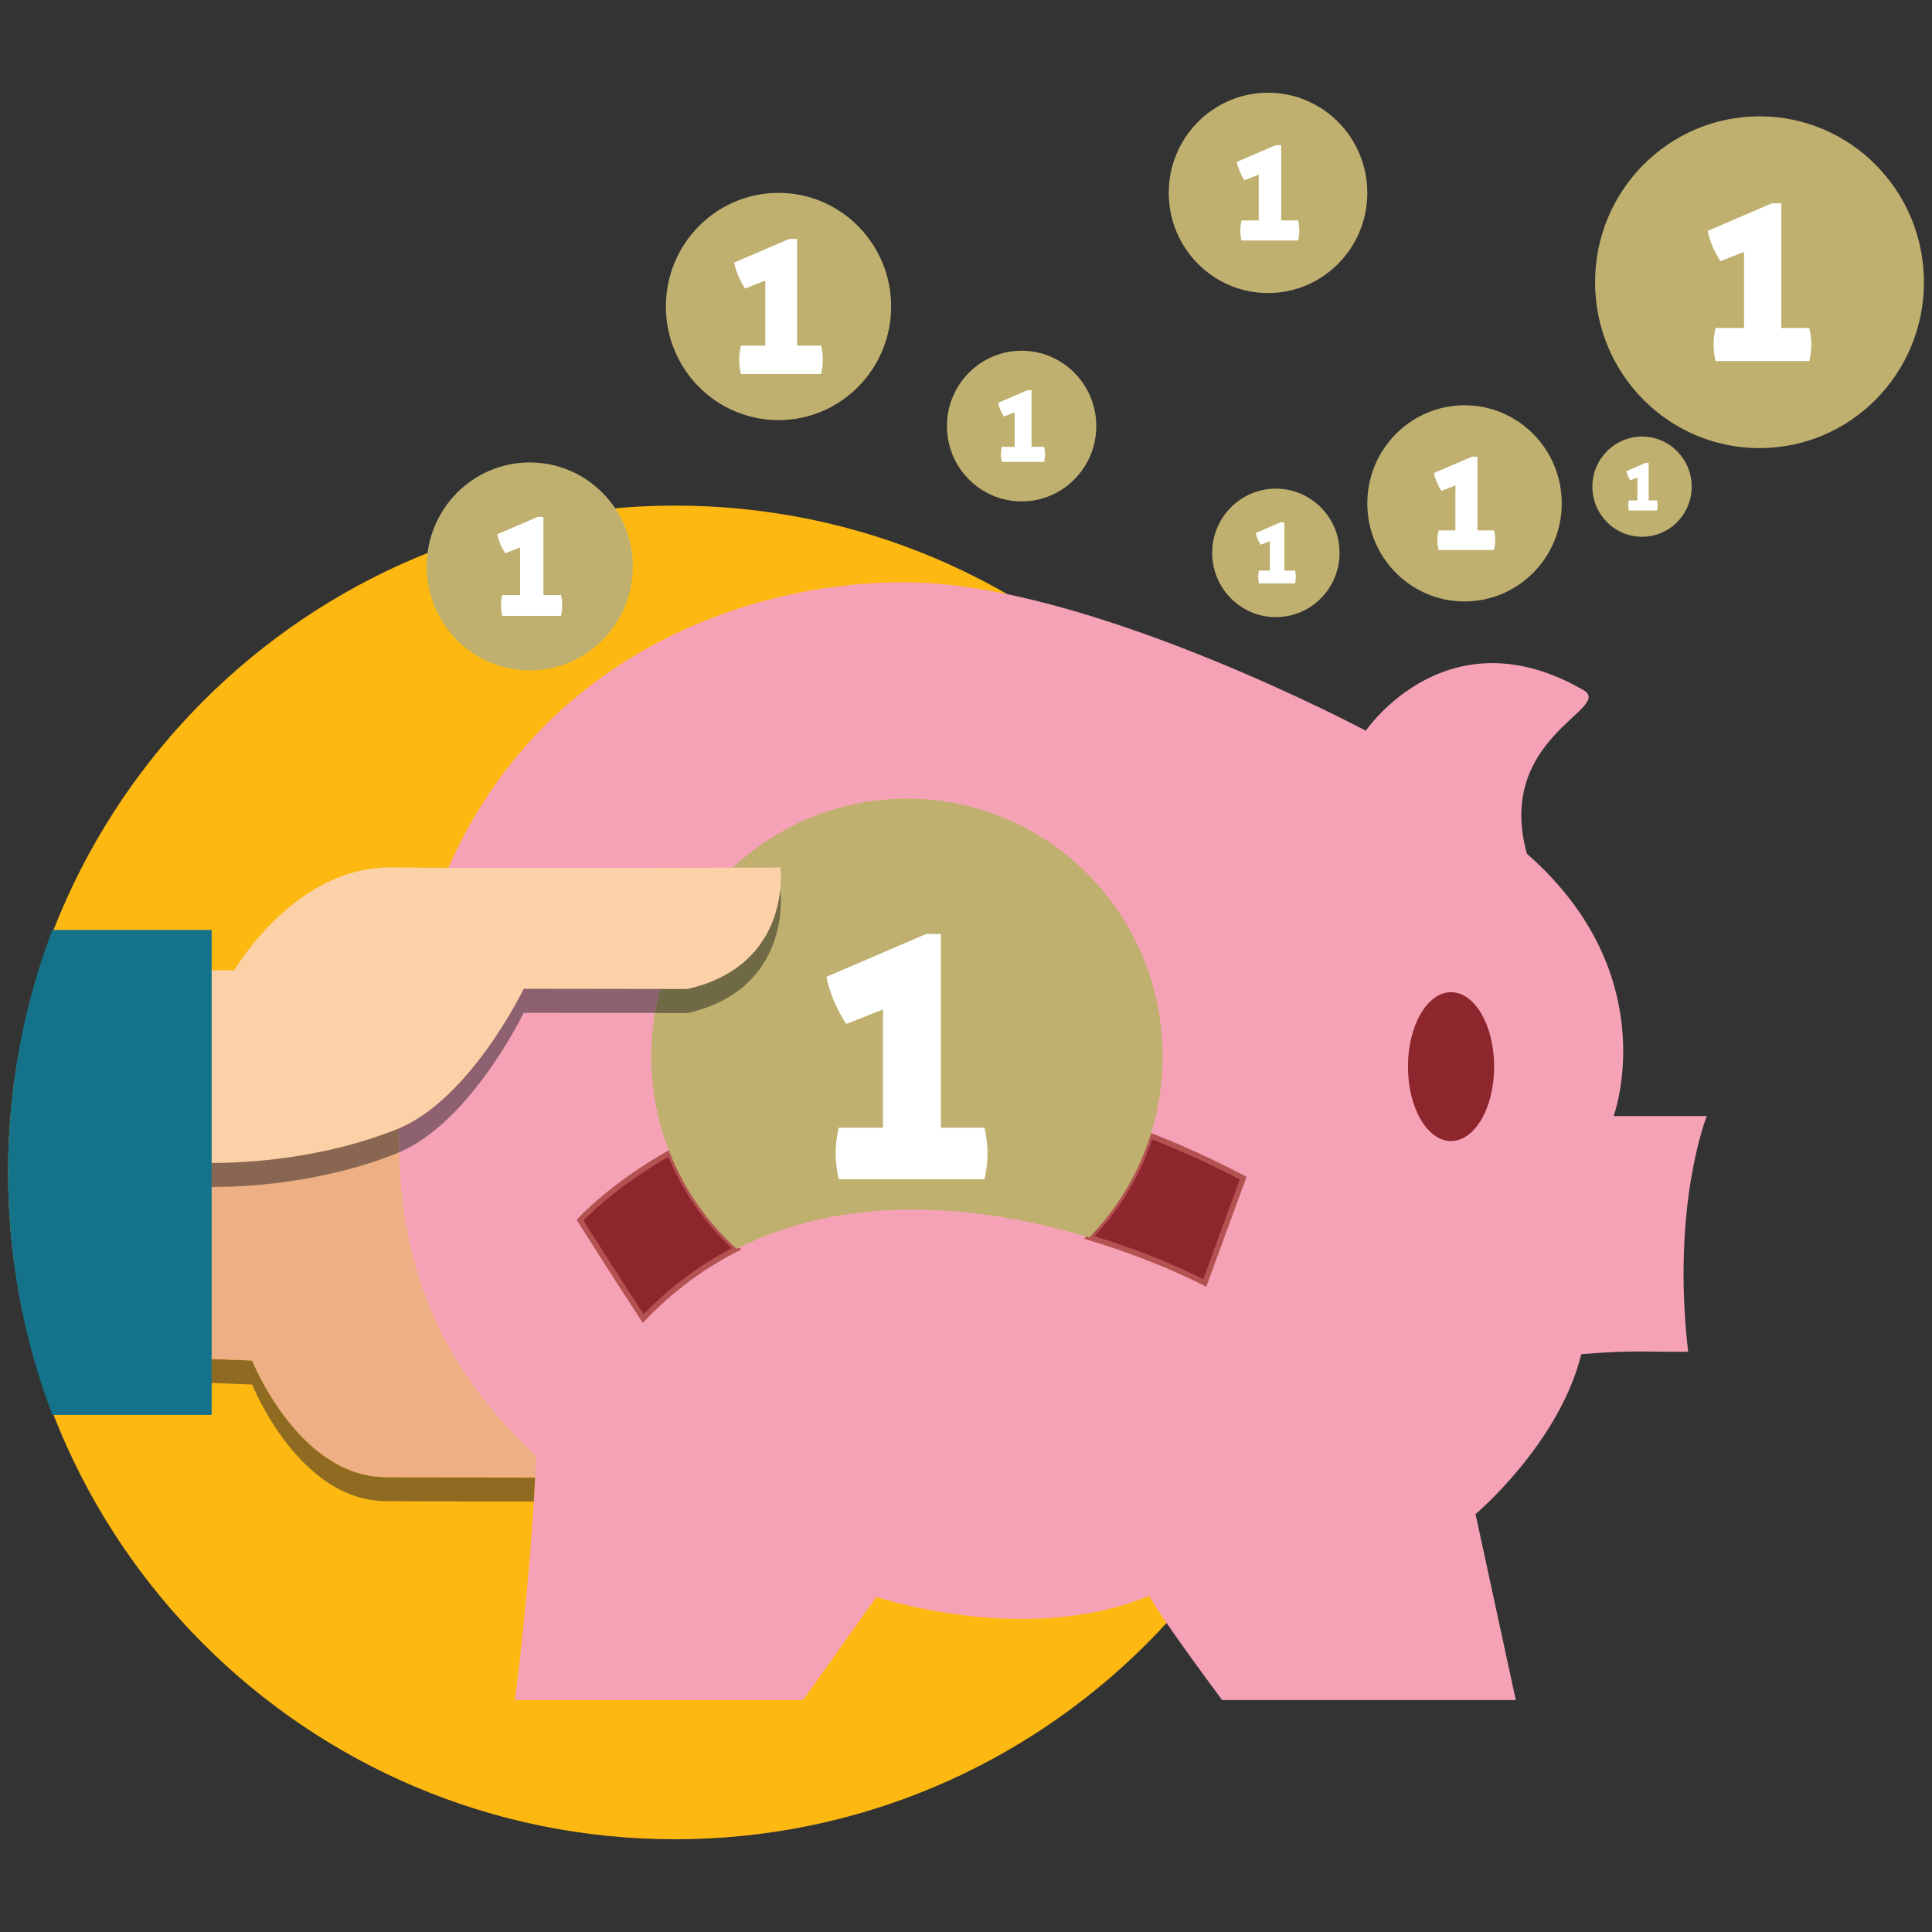 <?xml version="1.0" encoding="UTF-8" standalone="no"?><!DOCTYPE svg PUBLIC "-//W3C//DTD SVG 1.1//EN" "http://www.w3.org/Graphics/SVG/1.1/DTD/svg11.dtd"><svg width="100%" height="100%" viewBox="0 0 240 240" version="1.1" xmlns="http://www.w3.org/2000/svg" xmlns:xlink="http://www.w3.org/1999/xlink" xml:space="preserve" xmlns:serif="http://www.serif.com/" style="fill-rule:evenodd;clip-rule:evenodd;stroke-linejoin:round;stroke-miterlimit:2;"><rect x="0" y="0" width="240" height="240" fill="#333333" stroke="none"/><g><path d="M145.187,23.962c-0,6.873 5.519,12.443 12.334,12.44c6.812,-0 12.331,-5.571 12.331,-12.443c-0.003,-6.873 -5.522,-12.443 -12.334,-12.44c-6.815,0 -12.331,5.571 -12.331,12.443" style="fill:#bfb06f;fill-rule:nonzero;"/><path d="M154.588,22.385l-0.297,-0.498l-0.281,-0.578l-0.224,-0.609l-0.153,-0.581l4.814,-2.078l0.708,-0l0,9.346l2.101,0c0.099,0.434 0.147,0.843 0.147,1.229c-0,0.409 -0.048,0.83 -0.147,1.261l-7.032,-0c-0.093,-0.431 -0.147,-0.852 -0.147,-1.261c-0,-0.386 0.054,-0.795 0.147,-1.229l2.142,0l-0,-5.698" style="fill:#fff;fill-rule:nonzero;"/><path d="M198.146,35.061c0,11.383 9.146,20.608 20.426,20.605c11.284,-0 20.43,-9.225 20.426,-20.611c0,-11.383 -9.148,-20.605 -20.429,-20.605c-11.281,0.003 -20.426,9.228 -20.423,20.611" style="fill:#bfb06f;fill-rule:nonzero;"/><path d="M213.714,32.45l-0.488,-0.827l-0.466,-0.958c-0.144,-0.332 -0.272,-0.664 -0.377,-1.005c-0.112,-0.335 -0.192,-0.664 -0.246,-0.974l7.971,-3.431l1.171,-0l0,15.485l3.483,-0c0.163,0.711 0.242,1.388 0.242,2.03c0,0.68 -0.079,1.372 -0.242,2.084l-11.648,0c-0.163,-0.712 -0.246,-1.404 -0.246,-2.084c0,-0.642 0.083,-1.319 0.246,-2.03l3.537,-0l-0,-9.446" style="fill:#fff;fill-rule:nonzero;"/><path d="M82.718,38.077c0,7.795 6.266,14.112 13.991,14.112c7.725,-0.003 13.991,-6.32 13.991,-14.115c-0.003,-7.795 -6.269,-14.115 -13.994,-14.115c-7.728,0.006 -13.988,6.323 -13.988,14.118" style="fill:#bfb06f;fill-rule:nonzero;"/><path d="M166.685,145.643c0,45.749 -37.088,82.838 -82.84,82.838c-45.755,-0 -82.84,-37.089 -82.84,-82.838c-0,-45.748 37.085,-82.837 82.84,-82.837c45.752,0 82.84,37.089 82.84,82.837" style="fill:#fdb812;fill-rule:nonzero;"/><path d="M20.007,134.707l-0.373,0.269l5.059,36.769l6.633,0.246c0,-0 5.73,14.367 16.51,14.488c2.065,0.023 9.094,0.039 18.475,0.045c0.061,-0.989 0.125,-1.985 0.173,-2.988c-9.468,-0.003 -16.574,-0.019 -18.648,-0.041c-10.78,-0.125 -16.51,-14.489 -16.51,-14.489l-6.633,-0.246" style="fill:#8f6b22;fill-rule:nonzero;"/><path d="M39.731,117.691l-20.101,14.297l5.06,36.769l6.633,0.249c-0,0 5.733,14.364 16.509,14.486c8.242,0.095 95.804,-0 95.804,-0c3.169,-0 5.879,-2.985 5.879,-6.739c0,-3.757 -3.153,-6.891 -6.323,-6.891c-0,-0 -43.983,-0.023 -46.802,-0.023c-2.822,0 -2.64,-3.715 0.016,-3.715l54.281,-0.026c3.166,0 5.876,-2.981 5.876,-6.738c0,-3.757 -3.156,-6.886 -6.326,-6.886c-0,0 -51.028,-0.022 -53.847,-0.022c-2.822,0 -2.64,-3.719 0.016,-3.719l61.511,-0.022c3.163,-0 5.876,-2.985 5.876,-6.742c0,-3.757 -3.153,-6.888 -6.323,-6.888c-0,-0 -58.261,-0.019 -61.08,-0.019c-2.822,-0 -2.64,-3.745 0.016,-3.745l54.897,0c3.163,0 5.88,-2.984 5.88,-6.744c-0,-3.757 -3.157,-6.882 -6.327,-6.882" style="fill:#edaf83;fill-rule:nonzero;"/><path d="M32.115,121.687c3.271,0.048 6.307,0.91 7.354,2.305c-0.705,-0.026 -1.404,-0 -2.097,0.099c-2.056,0.3 -3.425,1.465 -3.866,3.271c-0.309,1.284 0.035,2.474 0.968,3.362c1.072,1.018 2.738,1.487 4.191,1.487c0.568,0 1.117,-0.076 1.567,-0.214c2.084,-0.648 2.618,-3.15 2.439,-5.094l-0.096,-0.734c0.517,0.108 5.995,1.359 7.671,2.007c-0.396,3.173 -0.636,6.512 -0.693,10.036c-0.204,12.306 1.076,27.851 17.061,42.643c-0.66,15.459 -2.649,30.331 -2.649,30.331l35.789,-0l9.117,-12.81c-0,0 18.645,6.241 33.861,-0.147c2.062,3.576 9.088,12.957 9.088,12.957l36.476,-0l-4.999,-23.101c-0,0 10.39,-8.743 13.138,-19.864c4.626,-0.38 6.761,-0.348 9.42,-0.316c1.117,0.016 2.327,0.029 3.85,0.013c-2.104,-18.3 2.32,-29.278 2.32,-29.278l-11.574,0c0,0 6.474,-17.486 -10.783,-32.594c-3.923,-14.326 10.457,-17.92 7.189,-20.225c-17.055,-10.004 -27.19,4.951 -27.19,4.951c-0,-0 -32.476,-17.307 -54.91,-18.367c-23.04,-1.089 -58.025,11.427 -64.275,53.99c-1.673,-0.606 -7.7,-1.979 -8.565,-2.129c-1.835,-3.364 -6.633,-3.872 -9.889,-3.958c-0.826,-0.022 -1.107,1.363 0.087,1.379m8.586,4.166c0.122,0.367 0.201,0.769 0.246,1.206c0.121,1.354 -0.207,2.95 -1.219,3.263c-1.121,0.351 -3.1,0.047 -4.067,-0.869c-0.482,-0.463 -0.635,-0.992 -0.466,-1.672c0.265,-1.105 1.079,-1.759 2.429,-1.957c0.974,-0.141 2.005,-0.109 3.077,0.029" style="fill:#f6a2b6;fill-rule:nonzero;"/><path d="M197.811,60.457c0,3.438 2.765,6.228 6.17,6.224c3.41,0 6.171,-2.789 6.168,-6.227c-0,-3.435 -2.762,-6.222 -6.168,-6.222c-3.405,0 -6.17,2.787 -6.17,6.225" style="fill:#bfb06f;fill-rule:nonzero;"/><path d="M202.516,59.665l-0.15,-0.246l-0.137,-0.293l-0.115,-0.3l-0.076,-0.297l2.406,-1.038l0.358,0l-0,4.68l1.047,0l0.08,0.61l-0.08,0.635l-3.515,-0l-0.07,-0.635l0.07,-0.61l1.07,0l-0,-2.854" style="fill:#fff;fill-rule:nonzero;"/><path d="M53.007,70.365c-0,7.131 5.733,12.918 12.803,12.915c7.074,0 12.803,-5.784 12.797,-12.918c-0,-7.134 -5.733,-12.915 -12.8,-12.915c-7.071,-0 -12.8,5.787 -12.8,12.918" style="fill:#bfb06f;fill-rule:nonzero;"/><path d="M62.765,68.731l-0.31,-0.514l-0.29,-0.603l-0.237,-0.633l-0.153,-0.609l4.993,-2.152l0.737,0l-0,9.704l2.183,0c0.102,0.45 0.154,0.872 0.154,1.274c-0,0.424 -0.052,0.862 -0.154,1.305l-7.297,0c-0.105,-0.443 -0.156,-0.881 -0.156,-1.305c-0,-0.402 0.051,-0.824 0.156,-1.274l2.216,0l-0,-5.918" style="fill:#fff;fill-rule:nonzero;"/><path d="M169.852,62.535c-0,6.726 5.407,12.181 12.076,12.181c6.674,-0.003 12.081,-5.459 12.078,-12.184c0,-6.732 -5.407,-12.188 -12.078,-12.188c-6.672,0.007 -12.076,5.462 -12.076,12.191" style="fill:#bfb06f;fill-rule:nonzero;"/><path d="M179.058,60.987l-0.291,-0.489l-0.274,-0.565l-0.224,-0.593l-0.143,-0.578l4.714,-2.024l0.69,0l-0,9.149l2.056,-0c0.102,0.421 0.15,0.826 0.15,1.203c-0,0.399 -0.048,0.811 -0.15,1.232l-6.879,0c-0.099,-0.421 -0.15,-0.833 -0.15,-1.232c-0,-0.377 0.051,-0.782 0.15,-1.203l2.087,-0l0,-5.58" style="fill:#fff;fill-rule:nonzero;"/><path d="M150.582,68.68c-0,4.408 3.543,7.983 7.913,7.98c4.37,-0 7.913,-3.572 7.91,-7.984c-0,-4.405 -3.547,-7.976 -7.914,-7.976c-4.369,-0 -7.909,3.575 -7.909,7.98" style="fill:#bfb06f;fill-rule:nonzero;"/><path d="M156.611,67.668l-0.191,-0.319l-0.179,-0.374l-0.147,-0.386l-0.096,-0.38l3.09,-1.328l0.454,0l-0,6.001l1.347,0l0.095,0.782l-0.095,0.811l-4.511,0l-0.092,-0.811l0.092,-0.782l1.373,0l-0,-3.664" style="fill:#fff;fill-rule:nonzero;"/><path d="M117.633,52.93c0,5.165 4.153,9.356 9.279,9.356c5.12,-0 9.273,-4.191 9.273,-9.359c0,-5.168 -4.156,-9.359 -9.279,-9.359c-5.123,0.006 -9.273,4.197 -9.273,9.362" style="fill:#bfb06f;fill-rule:nonzero;"/><path d="M124.707,51.746l-0.224,-0.374l-0.207,-0.437l-0.176,-0.456l-0.108,-0.438l3.619,-1.561l0.53,0l0,7.029l1.58,0l0.115,0.923l-0.115,0.948l-5.286,-0l-0.108,-0.948l0.108,-0.923l1.606,0l-0,-4.284" style="fill:#fff;fill-rule:nonzero;"/><path d="M83.197,143.208c-7.322,4.146 -11.137,8.373 -11.137,8.373c0,-0 4.396,6.962 7.843,12.216c3.601,-3.773 7.511,-6.598 11.597,-8.664c-3.604,-3.252 -6.467,-7.325 -8.303,-11.925" style="fill:#8d262d;fill-rule:nonzero;"/><path d="M83.197,143.208l-0.163,-0.297c-7.367,4.169 -11.21,8.417 -11.229,8.437l-0.169,0.194l0.137,0.217c-0,0 4.395,6.969 7.849,12.226l0.23,0.357l0.29,-0.309c3.579,-3.744 7.46,-6.541 11.514,-8.593l0.441,-0.224l-0.371,-0.332c-3.565,-3.22 -6.397,-7.252 -8.213,-11.801l-0.147,-0.364l-0.332,0.192l0.163,0.297l-0.316,0.128c1.858,4.65 4.753,8.765 8.392,12.053l0.227,-0.256l-0.154,-0.303c-4.114,2.081 -8.066,4.926 -11.689,8.734l0.246,0.233l0.284,-0.189c-1.727,-2.627 -3.684,-5.678 -5.216,-8.072c-0.766,-1.204 -1.42,-2.241 -1.889,-2.972c-0.23,-0.364 -0.419,-0.658 -0.54,-0.862l-0.195,-0.306l-0.287,0.185l0.249,0.229l0.01,-0.009c0.217,-0.236 3.993,-4.3 11.041,-8.293l-0.163,-0.3l-0.316,0.128" style="fill:#b45151;fill-rule:nonzero;"/><path d="M154.428,146.352c-3.971,-2.088 -7.811,-3.83 -11.523,-5.264c-1.533,4.804 -4.163,9.114 -7.597,12.631c8.586,2.576 14.348,5.65 14.348,5.65" style="fill:#8d262d;fill-rule:nonzero;"/><path d="M154.428,146.352l0.156,-0.303c-3.983,-2.091 -7.843,-3.84 -11.558,-5.283l-0.335,-0.131l-0.109,0.345c-1.519,4.756 -4.121,9.021 -7.514,12.497l-0.396,0.412l0.54,0.159c4.28,1.28 7.852,2.694 10.355,3.776c1.251,0.543 2.234,1.009 2.905,1.335c0.335,0.162 0.593,0.29 0.766,0.379l0.188,0.103l0.048,0.025l0.022,0.007l0.345,0.181l5.008,-13.665l-0.265,-0.14l-0.156,0.303l-0.319,-0.121l-4.772,13.017l0.319,0.121l0.156,-0.303c-0.016,-0.006 -5.787,-3.09 -14.412,-5.672l-0.092,0.325l0.245,0.24c3.467,-3.55 6.123,-7.907 7.674,-12.769l-0.322,-0.102l-0.118,0.32c3.686,1.43 7.52,3.166 11.485,5.244l0.156,-0.3l-0.319,-0.121" style="fill:#b45151;fill-rule:nonzero;"/><path d="M112.666,99.212c-17.543,0.003 -31.758,14.348 -31.758,32.042c0,4.226 0.818,8.261 2.289,11.951c1.832,4.603 4.699,8.676 8.303,11.928c14.913,-7.546 32.029,-4.947 43.811,-1.414c3.428,-3.517 6.058,-7.827 7.594,-12.634c0.989,-3.103 1.525,-6.41 1.525,-9.838c0,-17.693 -14.223,-32.035 -31.764,-32.035" style="fill:#bfb06f;fill-rule:nonzero;"/><path d="M105.12,127.2c-0.252,-0.374 -0.507,-0.798 -0.763,-1.284c-0.252,-0.485 -0.491,-0.979 -0.721,-1.493c-0.22,-0.511 -0.421,-1.031 -0.591,-1.555c-0.166,-0.53 -0.293,-1.034 -0.379,-1.519l12.394,-5.331l1.823,-0l-0,24.068l5.414,0c0.255,1.111 0.376,2.164 0.376,3.163c0,1.051 -0.121,2.129 -0.376,3.24l-18.109,0c-0.255,-1.111 -0.38,-2.189 -0.38,-3.24c0,-0.999 0.125,-2.052 0.38,-3.163l5.5,0l0,-14.68" style="fill:#fff;fill-rule:nonzero;"/><path d="M174.902,132.502c-0,5.107 2.394,9.244 5.353,9.244c2.956,-0 5.353,-4.137 5.353,-9.244c-0,-5.108 -2.397,-9.248 -5.353,-9.248c-2.959,0 -5.353,4.14 -5.353,9.248" style="fill:#8d262d;fill-rule:nonzero;"/><path d="M48.432,110.735c-11.922,0 -19.334,12.794 -19.334,12.794l-7.715,-0l0.91,6.566l11.66,-8.293c-0.597,-0.064 -1.213,-0.102 -1.838,-0.112c-1.181,-0.022 -0.92,-1.382 -0.112,-1.382l0.022,0c1.079,0.032 2.33,0.102 3.585,0.31l4.121,-2.927l12.526,-0c0.641,-2.417 1.382,-4.718 2.218,-6.905c-2.458,-0.013 -4.466,-0.029 -5.778,-0.048" style="fill:#8f6b22;fill-rule:nonzero;"/><path d="M38.958,125.731c-0.453,0 -0.9,0.032 -1.334,0.093c-1.347,0.198 -2.164,0.855 -2.429,1.953c-0.166,0.684 -0.016,1.213 0.469,1.673c0.706,0.67 1.947,1.012 3.001,1.012c0.392,-0 0.759,-0.042 1.059,-0.14c1.016,-0.316 1.344,-1.909 1.223,-3.263c-0.041,-0.437 -0.124,-0.842 -0.239,-1.206c-0.597,-0.074 -1.181,-0.122 -1.75,-0.122m-5.005,-3.929l-11.657,8.293l2.394,17.317c-0,-0 0.654,0.038 1.81,0.038c3.865,0 13.368,-0.428 22.788,-4.178l0.29,-0.122c-0.054,-1.695 -0.051,-3.342 -0.025,-4.938c0.057,-3.524 0.294,-6.866 0.689,-10.036c-1.672,-0.644 -7.147,-1.899 -7.667,-2.004l0.099,0.731c0.176,1.947 -0.358,4.446 -2.439,5.091c-0.453,0.147 -0.999,0.214 -1.573,0.214c-1.45,0 -3.119,-0.463 -4.192,-1.481c-0.932,-0.887 -1.27,-2.084 -0.964,-3.361c0.438,-1.813 1.813,-2.972 3.869,-3.272c0.52,-0.08 1.047,-0.112 1.58,-0.112l0.517,0.01c-0.852,-1.127 -2.997,-1.909 -5.519,-2.19m18.304,-4.111l-12.526,-0l-4.118,2.93c2.525,0.421 5.075,1.398 6.301,3.645c0.868,0.15 6.895,1.523 8.571,2.132c0.447,-3.058 1.044,-5.956 1.772,-8.707" style="fill:#886651;fill-rule:nonzero;"/><path d="M38.665,130.462c-1.057,-0 -2.295,-0.342 -3.001,-1.012c-0.488,-0.46 -0.635,-0.993 -0.469,-1.673c0.265,-1.101 1.079,-1.755 2.429,-1.953c0.431,-0.061 0.878,-0.093 1.334,-0.093c0.569,0 1.15,0.045 1.746,0.118c0.119,0.368 0.198,0.773 0.24,1.21c0.124,1.354 -0.208,2.95 -1.22,3.263c-0.3,0.092 -0.667,0.14 -1.059,0.14m49.579,-19.685c-5.973,0.016 -14.154,0.028 -21.652,0.028c-4.488,0 -8.733,-0.006 -12.117,-0.022c-0.836,2.193 -1.577,4.494 -2.218,6.908c-0.731,2.754 -1.325,5.653 -1.772,8.707c-1.676,-0.609 -7.703,-1.982 -8.571,-2.132c-1.226,-2.247 -3.776,-3.224 -6.304,-3.642c-1.255,-0.214 -2.503,-0.287 -3.588,-0.316l-0.016,0c-0.811,0 -1.072,1.366 0.105,1.379c0.629,0.013 1.245,0.048 1.839,0.115c2.519,0.281 4.67,1.063 5.519,2.186l-0.514,-0.006c-0.533,0 -1.06,0.032 -1.58,0.109c-2.056,0.303 -3.431,1.462 -3.869,3.275c-0.306,1.28 0.032,2.477 0.964,3.361c1.073,1.018 2.739,1.481 4.192,1.481c0.577,0 1.117,-0.073 1.573,-0.214c2.078,-0.645 2.615,-3.147 2.433,-5.094l-0.093,-0.731c0.52,0.108 5.995,1.359 7.667,2.007c-0.395,3.17 -0.635,6.512 -0.689,10.039c-0.026,1.593 -0.029,3.24 0.022,4.932c8.957,-3.795 15.482,-17.333 15.482,-17.333c-0,0 10.055,0.01 16.311,0.023c0.951,-5.666 3.384,-10.825 6.876,-15.06" style="fill:#8d616f;fill-rule:nonzero;"/><path d="M96.945,110.754c0,0 -3.527,0.01 -8.701,0.023c-3.492,4.235 -5.925,9.391 -6.879,15.06c1.749,0.006 3.202,0.009 4.054,0.009c13.074,-3.01 11.526,-15.092 11.526,-15.092" style="fill:#706945;fill-rule:nonzero;"/><path d="M48.697,107.754c8.775,0.14 48.248,0.016 48.248,0.016c0,-0 1.548,12.078 -11.526,15.085c-3.888,-0.009 -20.359,-0.028 -20.359,-0.028c-0,-0 -6.668,13.831 -15.772,17.457c-12.229,4.868 -24.592,4.143 -24.592,4.143l-3.313,-23.883l7.718,0c0,0 7.514,-12.982 19.596,-12.79" style="fill:#fdd1a7;fill-rule:nonzero;"/><path d="M26.292,175.767l-19.79,-0c-0.498,-1.309 -0.961,-2.63 -1.395,-3.971c-2.666,-8.226 -4.105,-17.017 -4.105,-26.149c-0,-10.624 1.947,-20.781 5.5,-30.127l19.79,-0" style="fill:#14728a;fill-rule:nonzero;"/><path d="M92.55,35.843l-0.418,-0.702l-0.399,-0.827l-0.326,-0.856l-0.207,-0.836l6.821,-2.937l1.002,0l0,13.251l2.985,-0c0.137,0.616 0.207,1.19 0.207,1.739c0,0.581 -0.07,1.178 -0.207,1.791l-9.972,0c-0.137,-0.613 -0.208,-1.21 -0.208,-1.791c0,-0.549 0.071,-1.123 0.208,-1.739l3.029,-0l0,-8.083" style="fill:#fff;fill-rule:nonzero;"/></g></svg>